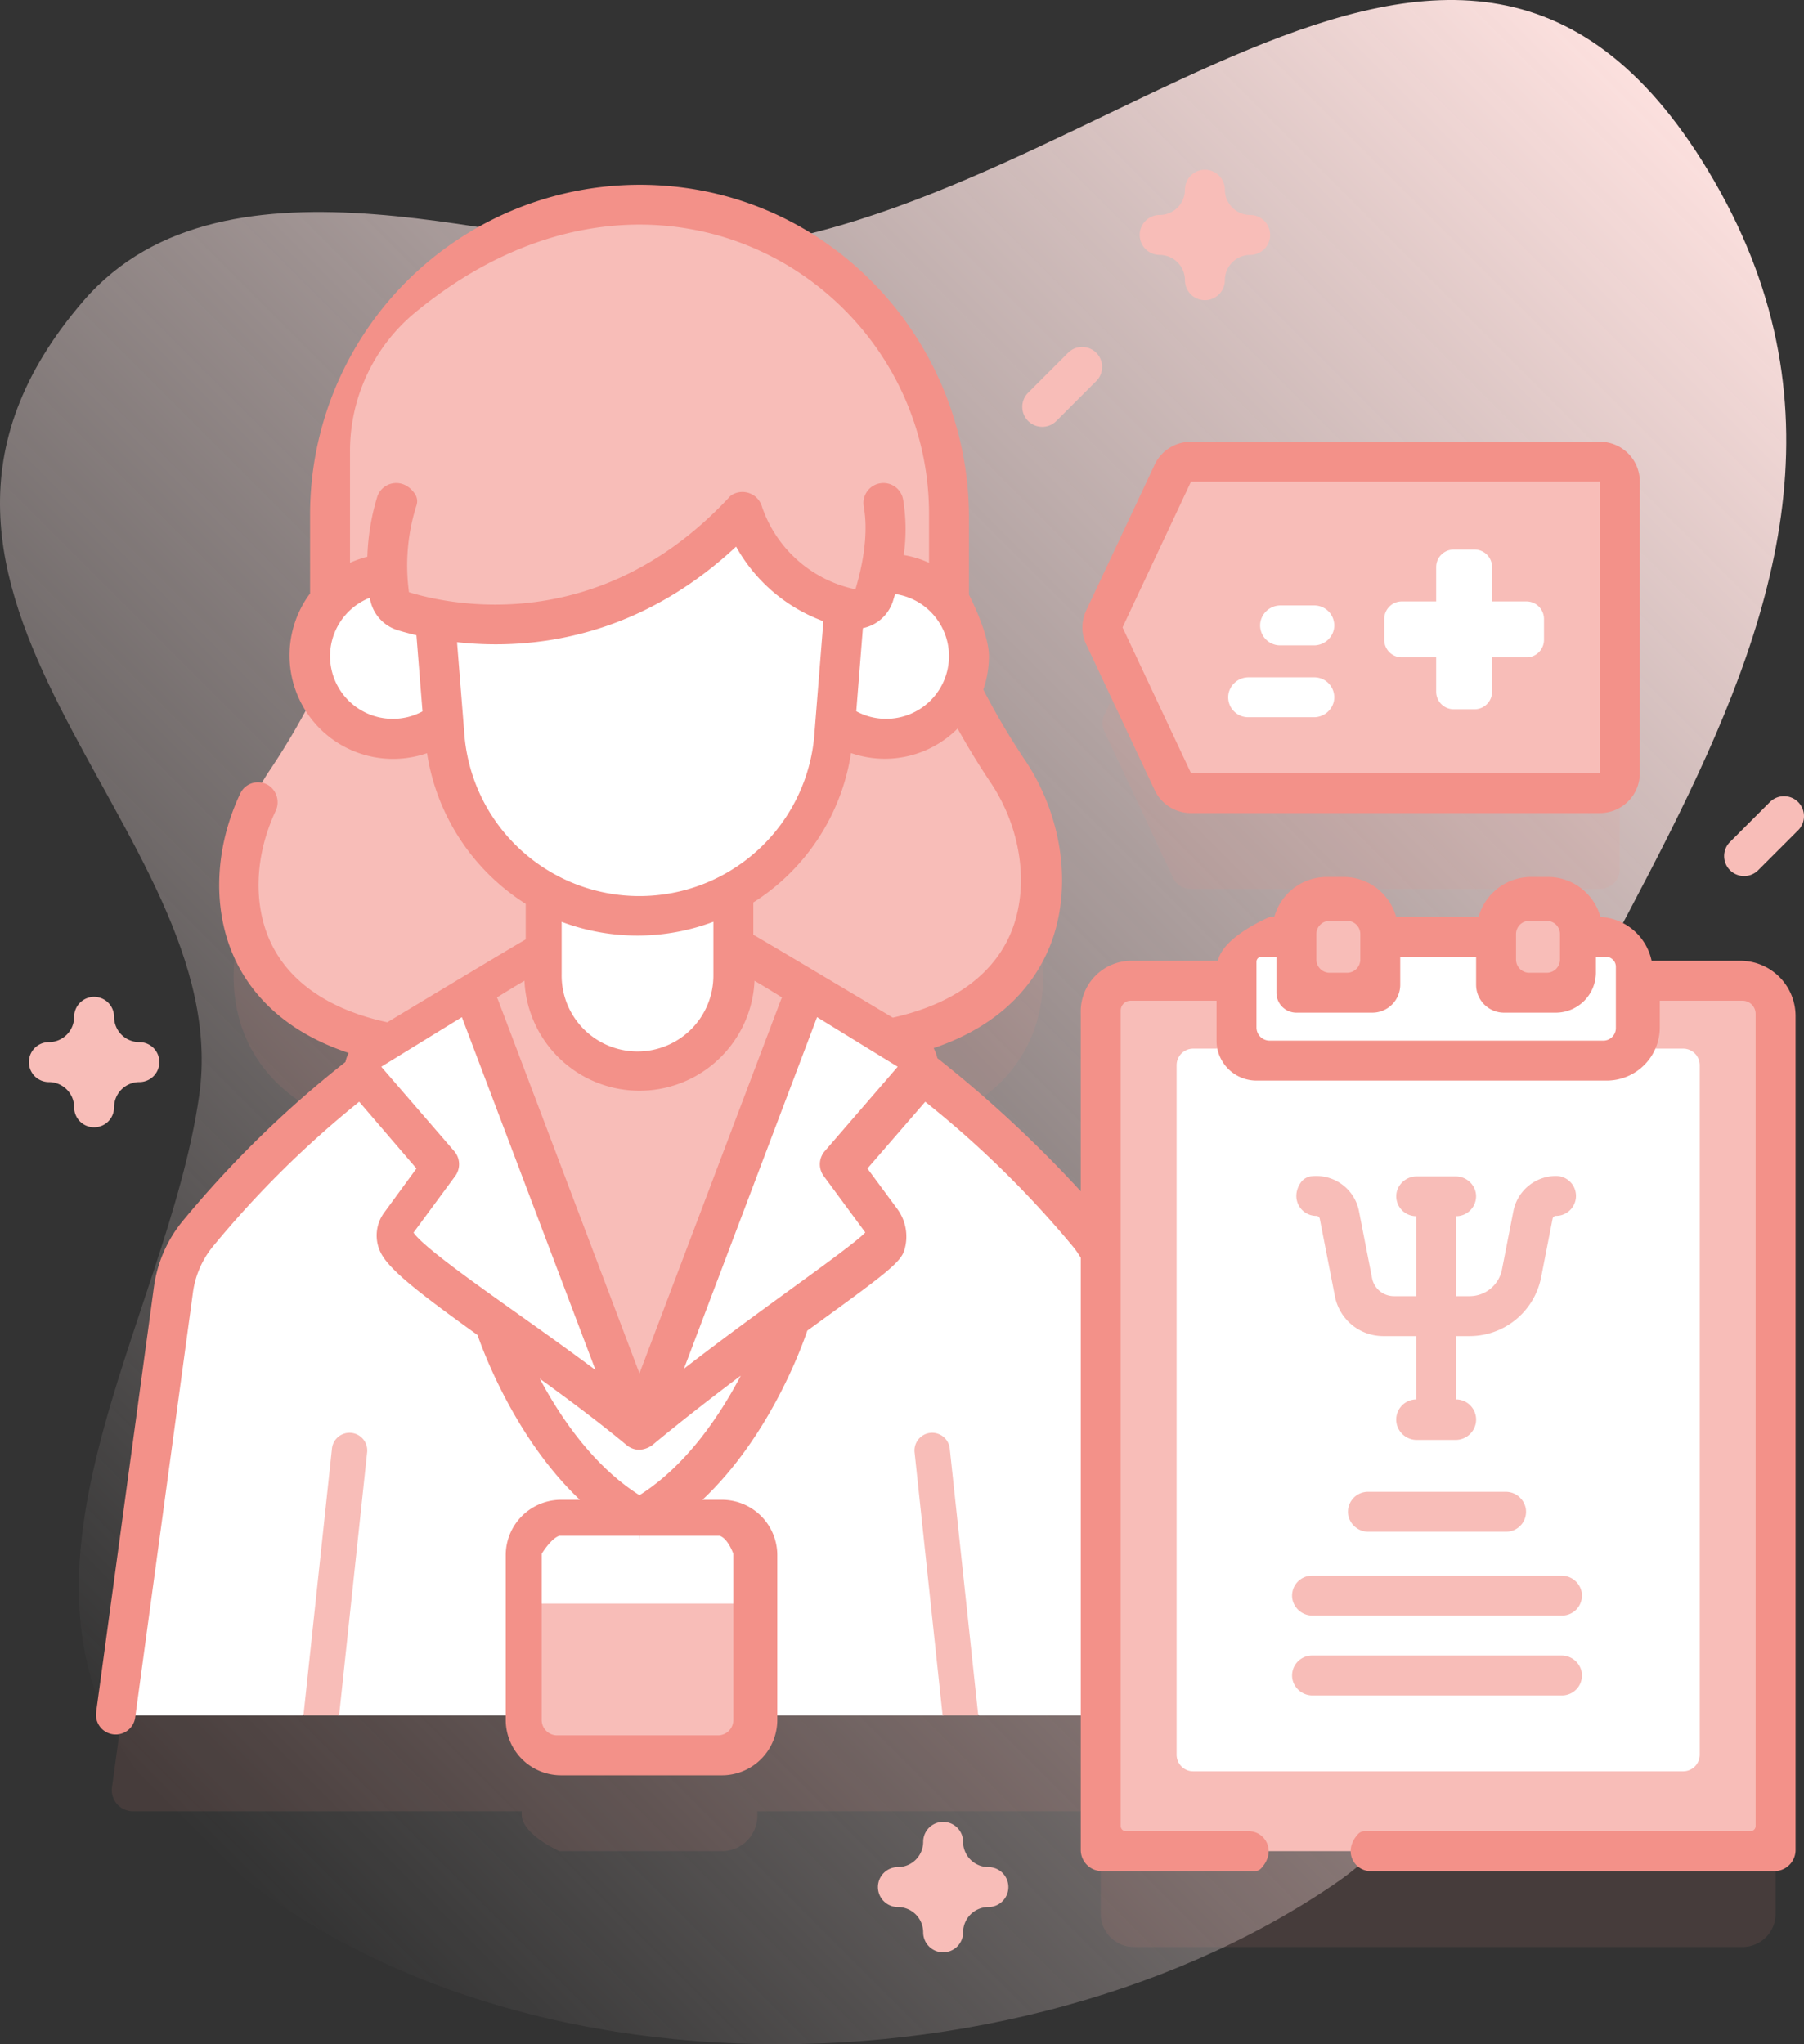 <svg xmlns="http://www.w3.org/2000/svg" xmlns:xlink="http://www.w3.org/1999/xlink" viewBox="0 0 451.763 511.999"><rect x="0" y="0" width="451.763" height="511.999" fill="#333333" stroke="none"/><defs><style>      .cls-1 {        fill: url(#Gradiente_sem_nome_44);      }      .cls-2 {        opacity: 0.1;      }      .cls-3 {        fill: #f39189;      }      .cls-4 {        fill: #f8bdb8;      }      .cls-5 {        fill: #fff;      }    </style><linearGradient id="Gradiente_sem_nome_44" data-name="Gradiente sem nome 44" x1="-358.599" y1="-1831.824" x2="42.079" y2="-1431.146" gradientTransform="matrix(1, 0, 0, -1, 379.055, -1400.361)" gradientUnits="userSpaceOnUse"><stop offset="0" stop-color="#fdeceb" stop-opacity="0"></stop><stop offset="1" stop-color="#fce0de"></stop></linearGradient></defs><g id="Camada_2" data-name="Camada 2"><g id="Camada_1-2" data-name="Camada 1"><g><path class="cls-1" d="M429.293,45.35c-64.484-111.541-159.399,17.778-261.587,17.778-36.925,0-111.013-29.263-146.789,12.208-63.395,73.487,38.428,132.378,28.968,199.037-8.085,56.969-55.309,122.016-12.286,173.401,67.356,80.447,212.324,81.663,296.738,23.998,36.598-25.001,28.98-67.337,26.779-107.29-5.813-105.517,134.988-203.566,68.177-319.132Z"></path><g><g><g class="cls-2"><path class="cls-3" d="M293.716,219.771a4.974,4.974,0,0,0,4.51,2.868H400.65a5,5,0,0,0,5-5v-73a5,5,0,0,0-5-5H298.226a4.974,4.974,0,0,0-4.51,2.868L276.57,179.018a4.993,4.993,0,0,0,0,4.232Z"></path><path class="cls-3" d="M436.351,269.638H283.94a8.29,8.29,0,0,0-8.29,8.29v59.156a27.92,27.92,0,0,0-2.976-4.486c-15.876-19.447-35.228-35.736-51.954-47.896,46.489-7.733,46.478-46.043,31.977-67.466a182.814,182.814,0,0,1-11.834-20.172,20.507,20.507,0,0,0-3.213-22.228V153.75c0-42.733-34.18-78.154-76.912-78.47a77.5,77.5,0,0,0-78.088,77.498v21.963s-4.993,8.382-4.993,13.586a20.633,20.633,0,0,0,1.526,7.785,182.951,182.951,0,0,1-12.191,21.03c-14.486,21.521-14.43,60.083,32.432,67.57-16.599,12.15-35.777,28.401-51.518,47.793a28.085,28.085,0,0,0-6,13.869l-13.873,101.371a5.293,5.293,0,0,0,4.954,5.894H130.65v1.21c.584,4.894,9.446,8.79,9.446,8.79h40.692a8.862,8.862,0,0,0,8.862-8.862v-1.138h86v25.7a8.3,8.3,0,0,0,8.3,8.3H436.353a8.295,8.295,0,0,0,8.298-8.294V277.924a8.287,8.287,0,0,0-8.299-8.285Z"></path></g><g><g><path class="cls-4" d="M252.072,193.108a180.97,180.97,0,0,1-18.923-36.47H86.351a180.971,180.971,0,0,1-18.923,36.47c-16.016,23.795-14.184,68.53,49.553,68.53h85.539c63.737,0,65.568-44.735,49.552-68.53Z"></path><path class="cls-4" d="M237.65,173.638V129.983c0-40.26-30.452-74.506-70.562-77.989A77.471,77.471,0,0,0,82.65,129.087v44.551Z"></path><g><path class="cls-5" d="M90.156,267.491c-14.26,11.18-29.535,25.015-42.488,40.972a28.125,28.125,0,0,0-6.012,13.898L26.976,429.638H75.819l4.246-5.011,4.697,5.011H236.21l4.478-5.011,4.464,5.011h48.15L278.623,322.36a28.134,28.134,0,0,0-6.012-13.898c-12.896-15.886-28.093-29.669-42.299-40.824Z"></path><path class="cls-4" d="M137.87,236.638s-7.829,4.053-19.508,11.515l41.778,110.363,41.777-110.363c-11.678-7.462-19.508-11.515-19.508-11.515Z"></path><g><path class="cls-4" d="M244.974,429.638h-8.924l-7.019-65.888a4.429,4.429,0,0,1,8.809-.939Z"></path><path class="cls-4" d="M91.939,363.75l-7.019,65.888h-8.924l7.134-66.827a4.429,4.429,0,1,1,8.809.939Z"></path></g><g><path class="cls-5" d="M183.65,203.638l0,40.627c0,11.139-8.918,22.157-19.91,23.959A23.967,23.967,0,0,1,135.65,244.722v-41.084Z"></path><g><g><circle class="cls-5" cx="221.933" cy="164.324" r="20.717" transform="translate(24.181 357.07) rotate(-80.783)"></circle><circle class="cls-5" cx="98.372" cy="164.324" r="20.717"></circle></g><path class="cls-5" d="M106.308,121.758l4.948,62.015a48.96,48.96,0,0,0,97.724,0l5.018-63.135Z"></path></g></g><g><path class="cls-5" d="M113.636,250.134l-21.106,12.978a4.675,4.675,0,0,0-1.089,7.038l18.525,21.441-10.57,14.343a4.665,4.665,0,0,0-.227,5.208c4.624,7.552,37.259,27.313,60.972,46.969l-40.041-105.771A4.43,4.43,0,0,0,113.636,250.134Z"></path><path class="cls-5" d="M206.644,250.134l21.106,12.978a4.675,4.675,0,0,1,1.089,7.038l-18.525,21.441,10.57,14.343a4.665,4.665,0,0,1,.227,5.208c-2.691,4.396-32.951,23.742-60.972,46.969l40.039-105.772a4.432,4.432,0,0,1,6.466-2.205Z"></path></g></g><path class="cls-4" d="M101.039,153.052c10.955,3.361,50.42,11.953,84.922-24.829a36.667,36.667,0,0,0,27.066,24.196,4.975,4.975,0,0,0,5.83-3.381c2.274-7.22,5.658-22.297-1.482-32.586-17.002-24.5-95.602-26.801-112.443-2.19-9.026,13.19-8.249,28.301-7.384,34.68a4.988,4.988,0,0,0,3.491,4.11Z"></path><g><path class="cls-4" d="M188.65,401.651v29.127a8.86,8.86,0,0,1-8.86,8.86H139.51a8.86,8.86,0,0,1-8.86-8.86V401.651l5.086-5.013h47.834Z"></path><path class="cls-5" d="M188.65,401.638v-13.138a8.862,8.862,0,0,0-8.862-8.862H139.512a8.862,8.862,0,0,0-8.862,8.862v13.138Z"></path></g></g><g><g><g><path class="cls-4" d="M444.65,253.923V455.344a8.295,8.295,0,0,1-8.298,8.294H283.94a8.29,8.29,0,0,1-8.29-8.29v-201.42a8.29,8.29,0,0,1,8.29-8.29H436.353A8.286,8.286,0,0,1,444.65,253.923Z"></path><path class="cls-5" d="M425.65,266.788v172.7a4.15,4.15,0,0,1-4.15,4.15H298.8a4.15,4.15,0,0,1-4.15-4.15v-172.7a4.15,4.15,0,0,1,4.15-4.15H421.5A4.15,4.15,0,0,1,425.65,266.788Z"></path><path class="cls-5" d="M401.355,265.638h-83.41a8.295,8.295,0,0,1-8.295-8.295v-14.41a8.295,8.295,0,0,1,8.295-8.295h83.41a8.295,8.295,0,0,1,8.295,8.295v14.41A8.295,8.295,0,0,1,401.355,265.638Z"></path><g><path class="cls-4" d="M337.355,248.638h-4.41a8.295,8.295,0,0,1-8.295-8.295v-6.41a8.295,8.295,0,0,1,8.295-8.295h4.41a8.295,8.295,0,0,1,8.295,8.295v6.41A8.295,8.295,0,0,1,337.355,248.638Z"></path><path class="cls-4" d="M387.355,248.638h-4.41a8.295,8.295,0,0,1-8.295-8.295v-6.41a8.295,8.295,0,0,1,8.295-8.295h4.41a8.295,8.295,0,0,1,8.295,8.295v6.41A8.295,8.295,0,0,1,387.355,248.638Z"></path></g></g><path class="cls-4" d="M389.672,294.526a10.904,10.904,0,0,0-10.682,8.797l-2.86,14.632a8.269,8.269,0,0,1-8.116,6.683H364.65V304.601a4.992,4.992,0,0,0,4.891-6.002,5.116,5.116,0,0,0-5.082-3.961h-9.618a5.116,5.116,0,0,0-5.082,3.959,4.991,4.991,0,0,0,4.892,6.003V324.638h-5.579a5.579,5.579,0,0,1-5.475-4.509l-3.283-16.804a10.901,10.901,0,0,0-12.133-8.7,3.894,3.894,0,0,0-2.247,1.29c-3.084,4.11-.218,8.614,3.698,8.614a.884.884,0,0,1,.867.714l3.797,19.435a12.323,12.323,0,0,0,12.094,9.96H354.65v15.853a5.061,5.061,0,0,0-4.882,6.164,5.144,5.144,0,0,0,5.091,3.983h9.581a5.143,5.143,0,0,0,5.09-3.982,5.06,5.06,0,0,0-4.881-6.165V334.638h3.364a18.27,18.27,0,0,0,17.931-14.766l2.86-14.633a.874.874,0,0,1,.851-.713,5,5,0,1,0,.016-10Z"></path></g><g><path class="cls-4" d="M377.153,383.638H342.759a5.122,5.122,0,0,1-5.085-3.965,5.006,5.006,0,0,1,4.896-6.035h34.394a5.122,5.122,0,0,1,5.085,3.965A5.006,5.006,0,0,1,377.153,383.638Z"></path><path class="cls-4" d="M391.153,404.638H328.759a5.122,5.122,0,0,1-5.085-3.965,5.006,5.006,0,0,1,4.896-6.035h62.394a5.122,5.122,0,0,1,5.085,3.965A5.006,5.006,0,0,1,391.153,404.638Z"></path><path class="cls-4" d="M391.153,424.638H328.759a5.122,5.122,0,0,1-5.085-3.965,5.006,5.006,0,0,1,4.896-6.035h62.394a5.122,5.122,0,0,1,5.085,3.965A5.006,5.006,0,0,1,391.153,424.638Z"></path></g></g><g><g><g><path class="cls-4" d="M276.57,159.249l17.146,36.522a4.974,4.974,0,0,0,4.51,2.868H400.65a5,5,0,0,0,5-5v-73a5,5,0,0,0-5-5H298.226a4.974,4.974,0,0,0-4.51,2.868L276.57,155.018a4.993,4.993,0,0,0,0,4.232Z"></path><g><path class="cls-3" d="M435.83,240.638H413.601a13.85,13.85,0,0,0-13.535-11h.712a13.648,13.648,0,0,0-13.128-10H383.402a13.649,13.649,0,0,0-13.128,10H349.622a13.648,13.648,0,0,0-13.128-10h-4.248a13.649,13.649,0,0,0-13.128,10h-1.097s-11.759,4.869-13.018,11H283.622a12.703,12.703,0,0,0-12.972,13.192v44.545a306.945,306.945,0,0,0-35.912-33.352,9.765,9.765,0,0,0-.937-2.515c17.527-5.926,25.416-16.604,28.956-25.15,5.911-14.272,3.519-32.725-6.096-47.01a177.655,177.655,0,0,1-10.418-17.646,25.603,25.603,0,0,0,1.41-8.382c0-5.752-5.003-15.357-5.003-15.357V129.639c0-42.773-32.283-79.179-74.883-83.02A82.591,82.591,0,0,0,77.65,128.774V148.642a25.929,25.929,0,0,0,29.288,39.995A54.515,54.515,0,0,0,131.65,226.378v8.905C127.979,237.363,96.986,256.04,96.986,256.04c-14.026-3.031-23.974-9.64-28.807-19.201-4.85-9.594-4.544-22.16.812-33.647a5.117,5.117,0,0,0-1.37-6.232,4.92,4.92,0,0,0-7.47,1.811c-6.73,14.296-7.016,30.213-.765,42.578,3.826,7.567,11.717,17.016,27.927,22.367a9.686,9.686,0,0,0-.812,2.265,265.88,265.88,0,0,0-40.981,40.114,33.063,33.063,0,0,0-6.975,16.243L24.088,428.764a4.935,4.935,0,1,0,9.777,1.348L48.321,323.692a23.071,23.071,0,0,1,4.863-11.332,252.409,252.409,0,0,1,36.766-36.417l14.338,16.721-8.093,11.063a9.636,9.636,0,0,0-.461,10.723c2.638,4.339,10.47,10.285,23.845,19.912,2.081,5.916,10.134,26.565,25.626,41.277H140.511a13.861,13.861,0,0,0-13.861,13.861v41.277a13.862,13.862,0,0,0,13.862,13.862h40.276a13.862,13.862,0,0,0,13.862-13.862v-41.276a13.862,13.862,0,0,0-13.862-13.862h-4.872c16.848-15.85,24.983-38.59,26.252-42.374.962-.699,1.91-1.386,2.819-2.046,16.451-11.93,20.376-14.941,21.412-17.884a11.701,11.701,0,0,0-1.845-10.749l-7.328-9.922,14.474-16.717a253.179,253.179,0,0,1,37.105,36.401,23.579,23.579,0,0,1,1.845,2.675V463.347a5.291,5.291,0,0,0,5.291,5.291h38.32a2.114,2.114,0,0,0,1.539-.67c4.011-4.288,1.046-9.33-3.1-9.33H281.959a1.309,1.309,0,0,1-1.309-1.309V253.112a2.474,2.474,0,0,1,2.474-2.474H304.65v10a10,10,0,0,0,10,10h87.7a13.3,13.3,0,0,0,13.3-13.3v-6.7h20.71a3.29,3.29,0,0,1,3.29,3.29V457.325a1.317,1.317,0,0,1-1.313,1.313h-96.658a2.114,2.114,0,0,0-1.539.67c-4.011,4.288-1.046,9.33,3.1,9.33H444.359a5.291,5.291,0,0,0,5.291-5.291V254.456a13.836,13.836,0,0,0-13.82-13.818ZM237.652,164.32a15.739,15.739,0,0,1-15.721,15.72,15.54,15.54,0,0,1-7.501-1.903l1.657-20.813a10.038,10.038,0,0,0,7.535-6.783c.176-.56.352-1.152.526-1.757a15.726,15.726,0,0,1,13.504,15.536Zm-139.28,15.72a15.706,15.706,0,0,1-5.759-30.323,10.026,10.026,0,0,0,6.96,8.115c1.252.384,2.843.826,4.711,1.265l1.521,19.074a15.524,15.524,0,0,1-7.433,1.869Zm4.045-31.707a49.583,49.583,0,0,1,1.866-21.712,3.296,3.296,0,0,0-.352-2.883c-2.977-4.43-8.302-3.05-9.485.764a57.031,57.031,0,0,0-2.451,14.937A25.67,25.67,0,0,0,87.65,140.957V113.156a45.021,45.021,0,0,1,16.1-34.707C164.129,28.403,232.65,70.725,232.65,128.751v12.206a25.664,25.664,0,0,0-6.336-1.942,45.736,45.736,0,0,0-.156-13.918,5.007,5.007,0,1,0-9.856,1.773c1.385,7.702-.749,16.292-2.083,20.732a31.547,31.547,0,0,1-23.391-20.663,5.099,5.099,0,0,0-7.205-3.177,3.031,3.031,0,0,0-.96.723c-32.532,34.995-69.662,27.091-80.245,23.849Zm13.819,34.84-1.78-22.333a88.66,88.66,0,0,0,9.735.538c16.87-.001,39.111-4.863,60.144-24.474a41.254,41.254,0,0,0,21.859,18.684l-2.202,27.667a43.964,43.964,0,0,1-87.756-.082ZM178.65,230.865v13.442a19.001,19.001,0,1,1-38-.234V230.884a54.067,54.067,0,0,0,38-.019Zm-47.315,14.78a28.836,28.836,0,0,0,57.613.001c2.014,1.188,4.328,2.583,6.885,4.177-.118.245-.234.49-.331.747l-35.363,93.419-35.362-93.418c-.097-.257-.213-.503-.331-.748,2.559-1.594,4.875-2.99,6.889-4.178Zm-15.08,8.748-.003.002Zm-12.701,54.327,10.437-14.161a5,5,0,0,0-.242-6.235l-18.274-21.152,20.193-12.417,33.459,88.388c-6.735-5.037-13.592-9.913-19.957-14.44C118.256,320.939,105.912,312.16,103.554,308.72Zm76.629,75.918c2.13.665,3.467,4.527,3.467,4.527V430.776a3.862,3.862,0,0,1-3.862,3.862H139.511a3.861,3.861,0,0,1-3.861-3.861V389.165s2.316-3.862,4.445-4.527h20.023c.005.665.011.666.016,1h.01c.005-.334.01-.335.016-1Zm-20.044-10.149c-11.46-7.251-19.709-19.323-24.973-29.196,7.432,5.384,14.989,11.036,21.783,16.668a4.988,4.988,0,0,0,3.191,1.15,6.154,6.154,0,0,0,3.19-1.15c7.374-6.113,14.993-12.017,22.182-17.423C180.27,354.543,171.893,367.052,160.139,374.489Zm46.391-86.166a5,5,0,0,0-.242,6.235l10.407,14.12c-1.929,2.064-10.17,8.054-18.152,13.854-7.687,5.587-17.299,12.571-27.267,20.281l33.335-88.06,20.194,12.417Zm17.043-33.444s-31.204-18.664-34.923-20.756v-8.097a53.958,53.958,0,0,0,24.464-37.417,25.735,25.735,0,0,0,26.69-6.137c2.559,4.597,5.3,9.108,8.227,13.46,7.795,11.581,9.817,26.34,5.153,37.601-4.416,10.662-14.644,18.01-29.611,21.346ZM382.945,230.638h4.41a3.305,3.305,0,0,1,3.295,3.295v6.41a3.305,3.305,0,0,1-3.295,3.295h-4.41a3.305,3.305,0,0,1-3.295-3.295v-6.41A3.305,3.305,0,0,1,382.945,230.638Zm-50,0h4.41a3.305,3.305,0,0,1,3.295,3.295v6.41a3.305,3.305,0,0,1-3.295,3.295h-4.41a3.305,3.305,0,0,1-3.295-3.295v-6.41A3.305,3.305,0,0,1,332.945,230.638Zm71.704,27a3.159,3.159,0,0,1-3.29,3H317.95a3.3,3.3,0,0,1-3.3-3.3V240.879a1.241,1.241,0,0,1,1.241-1.241H319.65v9a5,5,0,0,0,5,5h19a7,7,0,0,0,7-7v-7h19v7a7,7,0,0,0,7,7h12.928a10.072,10.072,0,0,0,10.072-10.072v-3.928h2.5a2.5,2.5,0,0,1,2.5,2.5v15.5Z"></path><path class="cls-3" d="M289.165,197.913a10.004,10.004,0,0,0,9.018,5.725H400.65a10,10,0,0,0,10-10v-73a10,10,0,0,0-10-10H298.181a10.005,10.005,0,0,0-9.018,5.728L272.006,152.905a9.934,9.934,0,0,0,0,8.468ZM298.251,120.638l102.399-.006v73.006l-102.4.001-17.14-36.502Z"></path></g></g><path class="cls-5" d="M320.569,161.638h8.374a5.122,5.122,0,0,0,5.085-3.965,5.006,5.006,0,0,0-4.896-6.035h-8.374a5.122,5.122,0,0,0-5.085,3.965A5.006,5.006,0,0,0,320.569,161.638Z"></path><path class="cls-5" d="M312.569,179.638h16.374a5.122,5.122,0,0,0,5.085-3.965,5.006,5.006,0,0,0-4.896-6.035H312.758a5.122,5.122,0,0,0-5.085,3.965A5.006,5.006,0,0,0,312.569,179.638Z"></path></g><path class="cls-5" d="M359.65,150.638v-8.612a4.388,4.388,0,0,1,4.388-4.388h5.224a4.388,4.388,0,0,1,4.388,4.388v8.612h8.612a4.388,4.388,0,0,1,4.388,4.388v5.224a4.388,4.388,0,0,1-4.388,4.388H373.65v8.612a4.388,4.388,0,0,1-4.388,4.388h-5.224a4.388,4.388,0,0,1-4.388-4.388v-8.612h-8.612a4.388,4.388,0,0,1-4.388-4.388v-5.224a4.388,4.388,0,0,1,4.388-4.388Z"></path></g></g></g><path class="cls-4" d="M23.569,282.343a4.999,4.999,0,0,1-5-5,6.34,6.34,0,0,0-6.333-6.333,5,5,0,0,1,0-10,6.341,6.341,0,0,0,6.333-6.334,5,5,0,0,1,10,0,6.341,6.341,0,0,0,6.333,6.334,5,5,0,1,1,0,10,6.34,6.34,0,0,0-6.333,6.333A5,5,0,0,1,23.569,282.343Z"></path><path class="cls-4" d="M236.185,488.971a4.999,4.999,0,0,1-5-5,6.34,6.34,0,0,0-6.333-6.333,5,5,0,1,1,0-10,6.341,6.341,0,0,0,6.333-6.334,5,5,0,0,1,10,0,6.341,6.341,0,0,0,6.333,6.334,5,5,0,0,1,0,10,6.34,6.34,0,0,0-6.333,6.333A5,5,0,0,1,236.185,488.971Z"></path><path class="cls-4" d="M301.736,75.178a4.999,4.999,0,0,1-5-5,6.34,6.34,0,0,0-6.333-6.333,5,5,0,0,1,0-10,6.34,6.34,0,0,0,6.333-6.333,5,5,0,1,1,10,0,6.341,6.341,0,0,0,6.334,6.333,5,5,0,0,1,0,10,6.341,6.341,0,0,0-6.334,6.333A5,5,0,0,1,301.736,75.178Z"></path><path class="cls-4" d="M261,106.901a5,5,0,0,1-3.535-8.535l10-10a4.999,4.999,0,1,1,7.07,7.07l-10,10A4.981,4.981,0,0,1,261,106.901Z"></path><path class="cls-4" d="M436.763,219.415a5,5,0,0,1-3.535-8.535l10-10a4.999,4.999,0,1,1,7.07,7.07l-10,10A4.978,4.978,0,0,1,436.763,219.415Z"></path></g></g></g></g></svg>